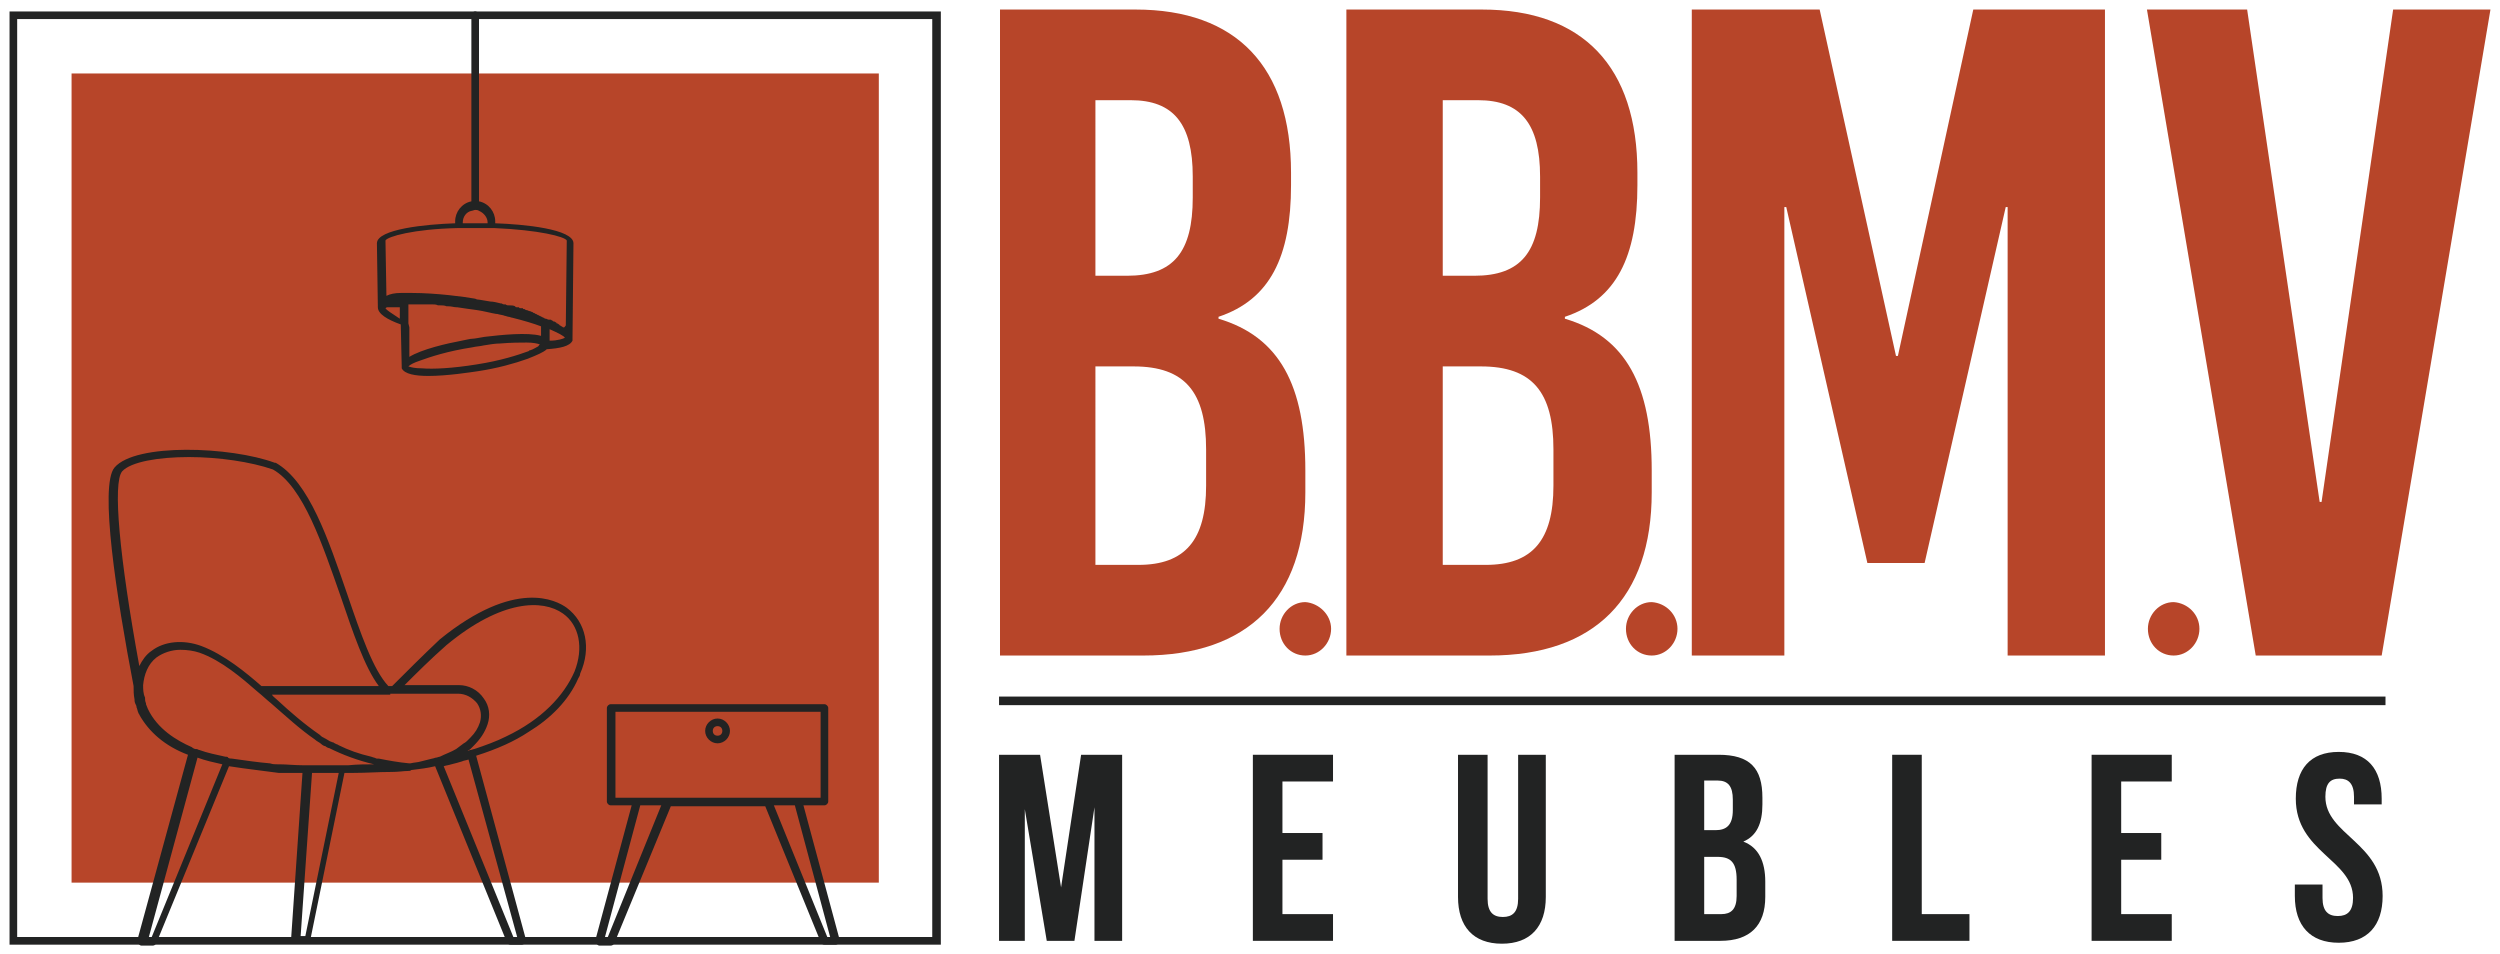 <?xml version="1.0" encoding="utf-8"?>
<!-- Generator: Adobe Illustrator 27.1.0, SVG Export Plug-In . SVG Version: 6.00 Build 0)  -->
<svg version="1.1" id="Calque_1" xmlns="http://www.w3.org/2000/svg" xmlns:xlink="http://www.w3.org/1999/xlink" x="0px" y="0px"  width="262px" height="100px"
	 viewBox="0 0 262 100" style="enable-background:new 0 0 262 100;" xml:space="preserve">
<style type="text/css">
	.st0{fill:#B74529;}
	.st1{fill:#222323;}
</style>
<path class="st0" d="M119,1c10.6,0,16.3,6,16.3,17.1v1.3c0,7.5-2.2,12-7.6,13.8v0.2c6.4,1.9,9.1,7,9.1,15.9v2.3
	c0,11.1-6,17.1-17,17.1h-15V1H119z M114.9,28.9h3.2c4.9,0,6.9-2.5,6.9-8.2v-2.2c0-5.5-2-8-6.5-8h-3.7V28.9z M114.9,59.2h4.4
	c4.9,0,7.1-2.6,7.1-8.3v-3.8c0-6-2.2-8.7-7.6-8.7h-4V59.2z"/>
<path class="st0" d="M155.3,1c10.6,0,16.3,6,16.3,17.1v1.3c0,7.5-2.2,12-7.6,13.8v0.2c6.4,1.9,9.1,7,9.1,15.9v2.3
	c0,11.1-6,17.1-17,17.1h-15V1H155.3z M151.3,28.9h3.2c4.9,0,6.9-2.5,6.9-8.2v-2.2c0-5.5-2-8-6.5-8h-3.7V28.9z M151.3,59.2h4.4
	c4.9,0,7.1-2.6,7.1-8.3v-3.8c0-6-2.2-8.7-7.6-8.7h-4V59.2z"/>
<polygon class="st0" points="210.4,68.7 210.4,21.7 210.2,21.7 201.7,59 195.7,59 187.2,21.7 187,21.7 187,68.7 177.3,68.7 177.3,1 
	190.7,1 198.7,37.3 198.9,37.3 206.8,1 220.6,1 220.6,68.7 "/>
<polygon class="st0" points="236.4,68.7 225,1 235.5,1 243.1,52.6 243.3,52.6 250.8,1 261,1 249.6,68.7 "/>
<path class="st0" d="M139.5,65.9c0,1.5-1.2,2.8-2.7,2.8c-1.5,0-2.7-1.2-2.7-2.8c0-1.5,1.2-2.8,2.7-2.8
	C138.2,63.2,139.5,64.4,139.5,65.9"/>
<path class="st0" d="M175.8,65.9c0,1.5-1.2,2.8-2.7,2.8c-1.5,0-2.7-1.2-2.7-2.8c0-1.5,1.2-2.8,2.7-2.8
	C174.6,63.2,175.8,64.4,175.8,65.9"/>
<path class="st0" d="M230.5,65.9c0,1.5-1.2,2.8-2.7,2.8c-1.5,0-2.7-1.2-2.7-2.8c0-1.5,1.2-2.8,2.7-2.8
	C229.3,63.2,230.5,64.4,230.5,65.9"/>
<polygon class="st1" points="111.2,93 113.3,79.1 117.6,79.1 117.6,98.6 114.7,98.6 114.7,84.6 112.6,98.6 109.7,98.6 107.4,84.8 
	107.4,98.6 104.7,98.6 104.7,79.1 109,79.1 "/>
<polygon class="st1" points="134.4,87.3 138.6,87.3 138.6,90.1 134.4,90.1 134.4,95.8 139.7,95.8 139.7,98.6 131.3,98.6 131.3,79.1 
	139.7,79.1 139.7,81.9 134.4,81.9 "/>
<path class="st1" d="M155.9,79.1v15.1c0,1.4,0.6,1.9,1.6,1.9c1,0,1.6-0.5,1.6-1.9V79.1h2.9V94c0,3.1-1.6,4.9-4.6,4.9
	c-3,0-4.6-1.8-4.6-4.9V79.1H155.9z"/>
<path class="st1" d="M184.7,83.6v0.7c0,2-0.6,3.3-2,3.9c1.6,0.6,2.3,2.1,2.3,4.2V94c0,3-1.6,4.6-4.7,4.6h-4.8V79.1h4.6
	C183.4,79.1,184.7,80.5,184.7,83.6 M178.6,81.9V87h1.2c1.1,0,1.8-0.5,1.8-2.1v-1.1c0-1.4-0.5-2-1.6-2H178.6z M178.6,89.8v6h1.8
	c1,0,1.6-0.5,1.6-1.9v-1.7c0-1.8-0.6-2.4-2-2.4H178.6z"/>
<polygon class="st1" points="198.3,79.1 201.4,79.1 201.4,95.8 206.4,95.8 206.4,98.6 198.3,98.6 "/>
<polygon class="st1" points="222.3,87.3 226.5,87.3 226.5,90.1 222.3,90.1 222.3,95.8 227.6,95.8 227.6,98.6 219.2,98.6 219.2,79.1 
	227.6,79.1 227.6,81.9 222.3,81.9 "/>
<path class="st1" d="M245.1,78.8c3,0,4.5,1.8,4.5,4.9v0.6h-2.9v-0.8c0-1.4-0.6-1.9-1.5-1.9c-1,0-1.5,0.5-1.5,1.9c0,4,6,4.8,6,10.4
	c0,3.1-1.6,4.9-4.6,4.9c-3,0-4.6-1.8-4.6-4.9v-1.2h2.9v1.4c0,1.4,0.6,1.9,1.6,1.9c1,0,1.6-0.5,1.6-1.9c0-4-6-4.8-6-10.4
	C240.6,80.6,242.1,78.8,245.1,78.8"/>
<rect x="7.5" y="7.7" class="st0" width="84.6" height="84.8"/>
<path class="st1" d="M98.6,99H1V1.2h97.6V99z M1.8,98.2h95.9V2H1.8V98.2z"/>
<path class="st1" d="M49.8,73.2c0,0.1-0.1,0.1-0.1,0.2C49.8,73.3,49.8,73.2,49.8,73.2"/>
<path class="st1" d="M49.9,73.4c-0.1,0.1-0.2,0.2-0.2,0.3C49.7,73.6,49.8,73.5,49.9,73.4"/>
<path class="st1" d="M59.4,63.7c-1.1-0.8-5.4-3.1-13.3,3.3c-1.9,1.8-3.5,3.4-4.9,4.8c0,0,0,0-0.1,0.1h-0.4c-1.6-1.7-2.9-5.5-4.3-9.6
	c-2-5.8-4-11.8-7.5-13.8c0,0,0,0-0.1,0c-4.6-1.7-14.6-2.1-16.8,0.5c-1.6,1.9,0.2,13.5,2,22.9c0,0.5,0,0.9,0.1,1.4c0,0,0,0.1,0,0.1
	c0,0.2,0.1,0.4,0.2,0.6c0,0,0,0.1,0,0.1c0.1,0.2,0.1,0.4,0.2,0.6c0,0,0,0,0,0c0,0.1,0.1,0.1,0.1,0.2c1,1.8,2.7,3.3,5.1,4.2
	l-5.3,19.4c0,0.1,0,0.3,0.1,0.4c0.1,0.1,0.2,0.2,0.3,0.2h1.2c0.2,0,0.3-0.1,0.4-0.3l7.6-18.5c1.9,0.3,3.8,0.5,5.2,0.7
	c0,0,0.1,0,0.1,0c0.2,0,0.3,0,0.5,0c0.1,0,0.2,0,0.3,0c0.1,0,0.2,0,0.4,0c0.1,0,0.2,0,0.3,0c0.1,0,0.2,0,0.3,0c0.1,0,0.3,0,0.4,0
	c0.1,0,0.1,0,0.2,0l-1.2,17.5c0,0.1,0,0.2,0.1,0.3c0.1,0.1,0.2,0.1,0.3,0.1h1.2c0.2,0,0.4-0.1,0.4-0.3l3.6-17.6c0.3,0,0.7,0,1,0
	c1.3,0,2.6-0.1,3.9-0.1c0.8,0,1.3-0.1,1.7-0.1c0.2,0,0.3,0,0.4-0.1c0.8-0.1,1.7-0.2,2.5-0.4l7.5,18.4c0.1,0.2,0.2,0.3,0.4,0.3h1.2
	c0.1,0,0.3-0.1,0.3-0.2c0.1-0.1,0.1-0.2,0.1-0.4l-5.2-19.2c2.2-0.7,4-1.5,5.5-2.5c2.3-1.4,4.2-3.3,5.2-5.6c0.1-0.2,0.2-0.3,0.2-0.5
	C62,67.9,61.4,65.2,59.4,63.7 M53.8,98.2l-7.3-17.9c0.3-0.1,0.5-0.1,0.8-0.2c0.4-0.1,0.8-0.2,1.1-0.3c0.2-0.1,0.4-0.1,0.7-0.2
	l5.1,18.6H53.8z M31.5,98.2L32.7,81c0.2,0,0.4,0,0.6,0c0,0,0.1,0,0.1,0c0.5,0,1,0,1.6,0c0,0,0,0,0.1,0c0.1,0,0.2,0,0.4,0l-3.5,17.1
	H31.5z M15.6,98.2l5.1-18.8c0.8,0.3,1.7,0.5,2.6,0.7l-7.4,18.1H15.6z M19.8,47.9c3.1,0,6.5,0.5,8.8,1.3c3.2,1.8,5.2,7.9,7.1,13.3
	c1.3,3.8,2.5,7.4,4,9.4H27.4c-1.6-1.4-3.9-3.3-6.3-4.2c-1.9-0.7-3.9-0.5-5.2,0.5c-0.6,0.4-1,1-1.3,1.6c-2.1-11.5-2.8-19.2-1.8-20.4
	C13.7,48.4,16.6,47.9,19.8,47.9 M40.9,72.7h0.6H48c0.8,0,1.5,0.4,2,1c0.4,0.6,0.5,1.3,0.3,2c-0.2,0.6-0.5,1.1-1,1.6
	c-0.1,0.1-0.2,0.2-0.3,0.3c-0.1,0.1-0.2,0.2-0.4,0.3c-0.3,0.2-0.5,0.4-0.8,0.6c-0.5,0.3-1.1,0.5-1.7,0.8c-0.1,0-0.3,0.1-0.4,0.1
	c-0.1,0-0.3,0.1-0.4,0.1c-0.4,0.1-0.8,0.2-1.2,0.3c-0.3,0.1-0.7,0.1-1.1,0.2c0,0,0,0,0,0c0,0-0.1,0-0.1,0c-1.1-0.1-2.2-0.3-3.2-0.5
	c-0.1,0-0.1,0-0.2,0c-0.1,0-0.2-0.1-0.3-0.1l-0.3-0.1c-1.3-0.3-2.4-0.7-3.4-1.2c-0.1-0.1-0.3-0.1-0.4-0.2c-0.1,0-0.1-0.1-0.2-0.1
	c-0.1,0-0.2-0.1-0.3-0.1c-0.2-0.1-0.3-0.2-0.5-0.3c-0.1,0-0.1-0.1-0.2-0.1c-0.2-0.1-0.3-0.2-0.4-0.3c-1.6-1.1-3.1-2.4-4.5-3.7
	c-0.2-0.2-0.4-0.3-0.5-0.5h11.9H40.9z M53,77.2c-1,0.5-2.1,0.9-3.3,1.3c-0.1,0-0.3,0.1-0.4,0.1c-0.1,0-0.2,0.1-0.3,0.1
	c0.1-0.1,0.2-0.1,0.3-0.2c0.1-0.1,0.2-0.2,0.3-0.3c0.7-0.7,1.2-1.4,1.5-2.3c0.3-0.9,0.2-1.9-0.4-2.7c-0.6-0.9-1.6-1.4-2.6-1.4h-5.7
	h0c1.3-1.3,2.7-2.7,4.4-4.2c5.8-4.8,10.1-4.8,12.2-3.3c1.7,1.2,2.2,3.6,1.2,6.1C59.1,72.9,56.8,75.4,53,77.2 M23.6,79.3
	c-0.9-0.2-1.9-0.4-2.7-0.7c-0.1,0-0.2-0.1-0.3-0.1c0,0-0.1,0-0.1,0c-0.1,0-0.3-0.1-0.4-0.2c-1.6-0.7-3.6-1.9-4.6-4
	c-0.1-0.2-0.1-0.3-0.2-0.5c0,0,0-0.1,0-0.1c-0.1-0.2-0.1-0.4-0.1-0.6v0C15,72.7,15,72.2,15,71.8c0.1-1.1,0.5-2.2,1.4-2.9
	c0.7-0.5,1.6-0.8,2.5-0.8c0.7,0,1.4,0.1,2,0.3c2.3,0.8,4.5,2.7,6.1,4.1c0.5,0.4,0.9,0.8,1.4,1.2c1.5,1.3,3,2.7,4.6,3.8
	c0.2,0.2,0.5,0.3,0.7,0.5c0.1,0.1,0.3,0.2,0.4,0.2c0.1,0.1,0.3,0.2,0.4,0.2c1.4,0.7,3,1.3,4.7,1.7c-0.8,0-1.7,0-2.7,0.1
	c-0.1,0-0.2,0-0.3,0c-0.4,0-0.9,0-1.3,0c-1.1,0-2.1,0-3.1,0c-0.9,0-1.8-0.1-2.5-0.1c-0.1,0-0.2,0-0.2,0c-0.3,0-0.5,0-0.8-0.1
	c-1.2-0.1-2.6-0.3-4-0.5c-0.1,0-0.3,0-0.4-0.1C23.9,79.3,23.7,79.3,23.6,79.3"/>
<path class="st1" d="M88,98.5l-3.8-14.1h2.2c0.2,0,0.4-0.2,0.4-0.4v-9.8c0-0.2-0.2-0.4-0.4-0.4H64c-0.2,0-0.4,0.2-0.4,0.4V84
	c0,0.2,0.2,0.4,0.4,0.4h2.2l-3.8,14.1c0,0.1,0,0.3,0.1,0.4c0.1,0.1,0.2,0.2,0.3,0.2H64c0.2,0,0.3-0.1,0.4-0.3l5.9-14.3h9.9L86,98.7
	c0.1,0.2,0.2,0.3,0.4,0.3h1.2c0.1,0,0.3-0.1,0.3-0.2C88,98.7,88,98.6,88,98.5 M86.7,98.2l-5.6-13.8h2.2L87,98.2H86.7z M63.4,98.2
	l3.7-13.8h2.2l-5.6,13.8H63.4z M70,83.6h-3.1h-2.4v-9H86v9h-2.4h-3.1H70z"/>
<path class="st1" d="M75.2,75.3c-0.7,0-1.3,0.6-1.3,1.3c0,0.7,0.6,1.3,1.3,1.3c0.7,0,1.3-0.6,1.3-1.3C76.5,75.9,75.9,75.3,75.2,75.3
	 M75.2,77.1c-0.3,0-0.5-0.2-0.5-0.5c0-0.3,0.2-0.5,0.5-0.5c0.3,0,0.5,0.2,0.5,0.5C75.7,76.9,75.5,77.1,75.2,77.1"/>
<path class="st1" d="M51.9,23.4c0-0.1,0-0.1,0-0.2c0-1-0.7-1.9-1.7-2.1V1.6c0-0.2-0.2-0.4-0.4-0.4c-0.2,0-0.4,0.2-0.4,0.4v19.5
	c-1,0.2-1.7,1.1-1.7,2.1c0,0.1,0,0.1,0,0.2c-3,0.1-8.2,0.6-8.2,2.1l0.1,6.7c0,0,0,0,0,0c0,0.7,1,1.3,2.4,1.8l0.1,4.4c0,0,0,0,0,0
	c0,0,0,0,0,0c0,0,0,0,0,0.1c0,0,0,0.1,0,0.1c0.3,0.6,1.4,0.8,2.8,0.8c2,0,4.5-0.4,5.2-0.5c2-0.3,3.8-0.8,5.2-1.3c1-0.4,1.7-0.7,2-1
	c1.4-0.1,2.4-0.3,2.7-0.9c0,0,0-0.1,0-0.1c0,0,0,0,0,0v0c0-0.1,0-0.1,0-0.2l0.1-9.9C60.1,24,54.9,23.5,51.9,23.4 M44.2,38.6
	c-0.7,0-1.1-0.1-1.4-0.2c0.2-0.2,0.6-0.4,1.2-0.6c1.1-0.4,2.9-1,5.5-1.4c0.4-0.1,0.8-0.1,1.2-0.2c0.6-0.1,1.2-0.2,1.7-0.2
	c1.2-0.1,2.1-0.1,2.8-0.1c0.7,0,1.1,0.1,1.4,0.2c-0.1,0-0.1,0.1-0.2,0.2c-0.2,0.1-0.5,0.3-0.8,0.4c-0.1,0-0.1,0-0.2,0.1
	c-1.1,0.4-2.9,1-5.5,1.4C47.4,38.6,45.4,38.7,44.2,38.6 M42.8,33.9l0-0.4l0-1.6c0.1,0,0.2,0,0.2,0c0.1,0,0.1,0,0.2,0
	c0.1,0,0.3,0,0.4,0c0.1,0,0.1,0,0.2,0c0.2,0,0.3,0,0.5,0c0.1,0,0.1,0,0.2,0c0.2,0,0.4,0,0.6,0c0.1,0,0.1,0,0.2,0
	c0.2,0,0.4,0,0.6,0.1c0.1,0,0.1,0,0.2,0c0.2,0,0.5,0,0.7,0.1c0.1,0,0.1,0,0.2,0c0.3,0,0.6,0.1,0.8,0.1c0,0,0.1,0,0.1,0
	c0.7,0.1,1.3,0.2,2.1,0.3c0.7,0.1,1.4,0.3,2,0.4c0,0,0.1,0,0.1,0c0.3,0.1,0.6,0.1,0.8,0.2c0.1,0,0.3,0.1,0.4,0.1
	c0.1,0,0.3,0.1,0.4,0.1c1.2,0.3,2.2,0.6,3,0.9v0l0,1c-1.4-0.4-4.2-0.1-5.9,0.1c-0.6,0.1-1.1,0.2-1.3,0.2c0,0,0,0,0,0
	c-0.2,0-0.6,0.1-1.1,0.2c-1.6,0.3-4.2,0.9-5.5,1.7l0-3.1L42.8,33.9z M57.6,34.5c0.9,0.4,1.5,0.7,1.6,0.9c-0.2,0.1-0.7,0.3-1.6,0.3
	L57.6,34.5z M40.4,32.3C40.4,32.2,40.4,32.2,40.4,32.3C40.5,32.2,40.5,32.2,40.4,32.3c0.1-0.1,0.2-0.1,0.2-0.1c0,0,0.1,0,0.1,0
	c0,0,0.1,0,0.1,0c0,0,0.1,0,0.1,0c0.1,0,0.1,0,0.2,0c0,0,0.1,0,0.1,0c0.1,0,0.1,0,0.2,0c0.1,0,0.1,0,0.2,0c0.1,0,0.2,0,0.3,0
	c0,0,0,0,0,0l0,1.2C41,32.8,40.5,32.5,40.4,32.3 M59,34.3c-0.1-0.1-0.2-0.1-0.3-0.2c0,0-0.1,0-0.1-0.1c-0.1,0-0.1-0.1-0.2-0.1
	c0,0-0.1,0-0.1-0.1c-0.1,0-0.1-0.1-0.2-0.1c-0.1,0-0.1,0-0.2-0.1c-0.1,0-0.1-0.1-0.2-0.1c0,0,0,0-0.1,0c0,0-0.1,0-0.1,0
	c-0.1,0-0.2-0.1-0.3-0.1c0,0,0,0,0,0c-0.1,0-0.1,0-0.2-0.1c-0.1,0-0.1,0-0.2-0.1c0,0,0,0,0,0c-0.1,0-0.1,0-0.2-0.1
	c-0.1,0-0.1,0-0.2-0.1c-0.1,0-0.1,0-0.2-0.1c-0.1,0-0.1,0-0.2-0.1c-0.1,0-0.1,0-0.2-0.1c-0.1,0-0.2-0.1-0.3-0.1
	c-0.1,0-0.2-0.1-0.3-0.1c-0.1,0-0.1,0-0.2-0.1c-0.1,0-0.2,0-0.2-0.1c-0.1,0-0.1,0-0.2,0c-0.1,0-0.2,0-0.2-0.1c-0.1,0-0.1,0-0.2,0
	c-0.1,0-0.2,0-0.2-0.1c0,0,0,0,0,0c-0.2-0.1-0.4-0.1-0.6-0.1c0,0-0.1,0-0.1,0c-0.1,0-0.2,0-0.3-0.1c0,0-0.1,0-0.1,0
	c-0.1,0-0.2,0-0.3-0.1c0,0-0.1,0-0.1,0c-0.4-0.1-0.8-0.2-1.1-0.2c0,0,0,0,0,0c-0.7-0.1-1.1-0.2-1.2-0.2c0,0,0,0,0,0
	c-0.1,0-0.2,0-0.4-0.1c-1.1-0.2-4.1-0.6-6.6-0.6c-0.1,0-0.3,0-0.4,0c-0.1,0-0.3,0-0.4,0c-0.1,0-0.3,0-0.4,0c-0.6,0-1.1,0.1-1.5,0.3
	l0,0l-0.1-5.8c0.2-0.4,2.9-1.2,7.6-1.3c0.2,0,0.3,0,0.5,0c0.2,0,0.4,0,0.5,0c0.3,0,0.6,0,0.9,0c0.3,0,0.6,0,0.9,0c0.2,0,0.4,0,0.5,0
	c0.2,0,0.3,0,0.5,0c4.7,0.2,7.4,0.9,7.6,1.3l-0.1,8.9C59.1,34.4,59.1,34.3,59,34.3C59,34.3,59,34.3,59,34.3 M48.5,23.3
	c0-0.6,0.4-1.1,0.9-1.2c0.1,0,0.3-0.1,0.4-0.1c0.1,0,0.3,0,0.4,0.1c0.5,0.2,0.9,0.7,0.9,1.2c0,0,0,0.1,0,0.1c-0.4,0-0.7,0-0.9,0
	c-0.2,0-0.4,0-0.4,0c0,0-0.2,0-0.4,0c-0.2,0-0.5,0-0.9,0C48.5,23.4,48.5,23.3,48.5,23.3"/>
<polygon class="st1" points="250,73.9 249.2,73.9 105.5,73.9 104.7,73.9 104.7,73 250,73 "/>
</svg>
